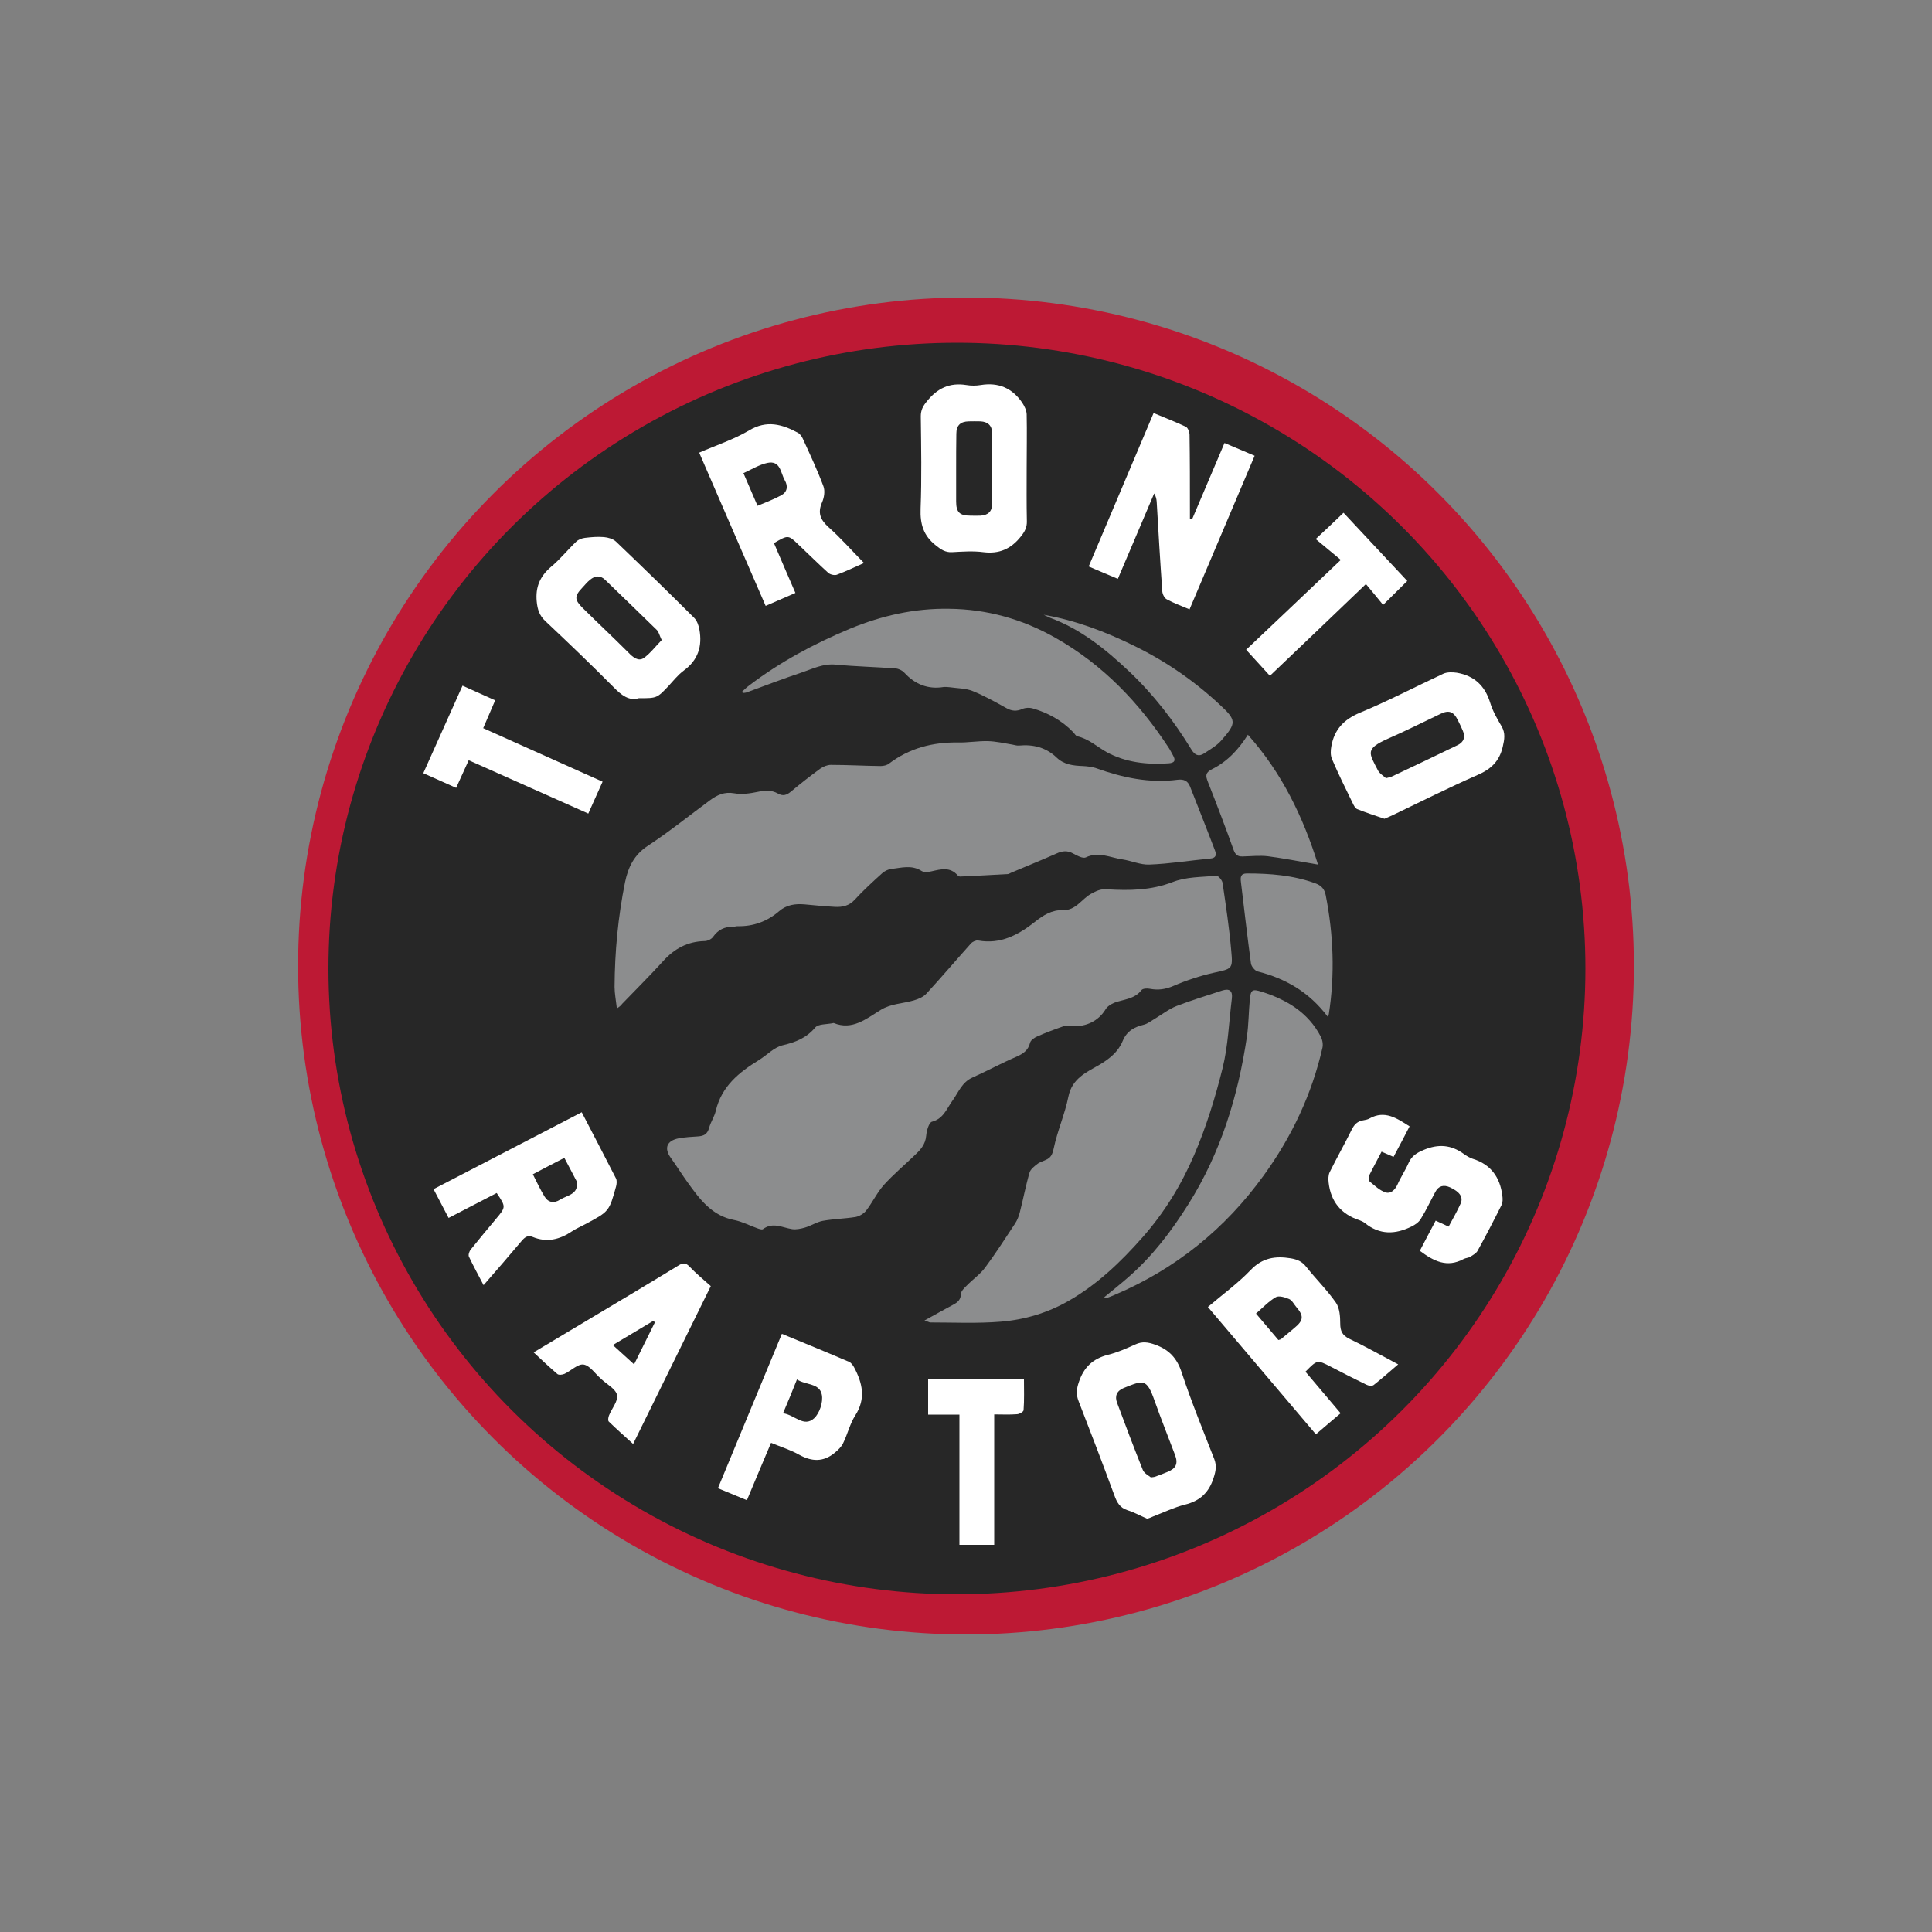 <?xml version="1.0" encoding="utf-8"?>
<!-- Generator: Adobe Illustrator 24.2.0, SVG Export Plug-In . SVG Version: 6.00 Build 0)  -->
<svg version="1.1" id="katman_1" xmlns="http://www.w3.org/2000/svg" xmlns:xlink="http://www.w3.org/1999/xlink" x="0px" y="0px"
	 viewBox="0 0 1000 1000" style="enable-background:new 0 0 1000 1000;" xml:space="preserve">
<rect x="0" y="0" width="1000" height="1000" fill="#808080" stroke="none"/>
<style type="text/css">
	.st0{fill:#BD1934;}
	.st1{fill:#272727;}
	.st2{fill:#FFFFFF;}
	.st3{fill:#8C8D8E;}
</style>
<g>
	<ellipse class="st0" cx="500" cy="500" rx="345.7" ry="346"/>
	<g>
		<ellipse class="st1" cx="495.3" cy="501.3" rx="325.3" ry="323.9"/>
		<path class="st1" d="M342.5,331.3c-3.1,3.1-5.8,6.8-9.4,9.1c-2.8,1.9-5.5-0.4-7.9-2.8c-7.7-7.8-15.7-15.3-23.6-23
			c-4.4-4.3-4.4-6.2-0.3-10.6c1.3-1.4,2.5-2.9,4-4.1c2.5-2,5.2-2.4,7.8,0c8.9,8.6,17.9,17.3,26.8,26
			C341,327.1,341.3,328.9,342.5,331.3z"/>
		<path class="st1" d="M717.4,402.8c-1.3-1.2-3.2-2.2-4-3.8c-4.8-9.3-6.9-11.2,5.2-16.6c9.2-4.1,18.2-8.6,27.3-12.9
			c4.2-2,6.7-1.1,8.7,3.2c0.9,1.8,1.8,3.7,2.6,5.5c1.5,3.4,0.6,6-2.7,7.6c-11.2,5.4-22.3,10.7-33.5,16
			C720,402.1,719,402.3,717.4,402.8z"/>
		<path class="st1" d="M595.7,764.7c-1.1-0.9-3.4-2.1-4.2-3.9c-4.6-11.5-9-23.1-13.3-34.7c-1.3-3.5-0.2-6.2,3.5-7.7
			c10.1-4,11.8-5.2,16,6.9c3.3,9.4,7,18.5,10.5,27.8c1.7,4.5,0.5,7-4,8.8c-2.2,0.8-4.4,1.7-6.5,2.5
			C597.4,764.5,597.1,764.5,595.7,764.7z"/>
		<path class="st1" d="M661.7,693.6c-3.8-4.5-7.5-8.9-11.5-13.6c3.6-3.1,6.6-6.4,10.3-8.5c1.6-0.9,4.8,0.1,6.9,1
			c1.4,0.6,2.3,2.5,3.5,3.9c4.2,4.8,3.9,7-1,11.2c-2.2,1.9-4.5,3.8-6.7,5.6C662.9,693.3,662.6,693.3,661.7,693.6z"/>
		<path class="st1" d="M494.9,242.5c0-6,0-12,0-18c0-4.3,2.1-6.3,6.4-6.4c2,0,4.1-0.1,6.1,0c3.8,0.1,6,2.1,6,6
			c0.1,12.3,0.1,24.5,0,36.8c0,3.8-2.2,5.8-6,6c-1.7,0.1-3.5,0-5.3,0c-5.5,0-7.3-1.8-7.3-7.3C494.9,253.9,494.9,248.2,494.9,242.5z"
			/>
		<path class="st1" d="M392.1,261.8c-2.5-5.8-4.8-11.2-7.3-16.9c4.4-1.9,8.2-4.4,12.4-5.3c6.8-1.4,6.9,5.1,9,9
			c1.7,3.1,1.3,6.1-1.9,7.8C400.5,258.5,396.4,260,392.1,261.8z"/>
		<path class="st1" d="M275.8,607.8c5.7-3,10.8-5.7,16.3-8.5c2.1,4.1,4.2,7.9,6.2,11.8c0.1,0.1,0.1,0.3,0.2,0.4
			c1.2,6.9-5,7.2-8.7,9.5c-3,1.9-6,1.5-7.9-1.6C279.7,615.8,277.9,611.9,275.8,607.8z"/>
		<path class="st1" d="M328.2,706.2c-3.8-3.5-7.1-6.5-11-10c7.2-4.3,14.1-8.4,20.9-12.5c0.3,0.2,0.6,0.5,0.9,0.7
			C335.5,691.4,332,698.5,328.2,706.2z"/>
	</g>
	<path class="st2" d="M597.1,213.8c6,2.5,11.4,4.6,16.7,7.1c1,0.5,1.8,2.5,1.9,3.8c0.2,13,0.2,26.1,0.2,39.1c0,1.5,0,3.1,0,4.6
		c0.4,0.1,0.8,0.2,1.2,0.2c5.5-12.9,11-25.8,16.7-39.3c5.2,2.2,10.2,4.3,15.6,6.6c-11.3,26.6-22.4,52.8-33.7,79.5
		c-4.2-1.8-8.2-3.2-11.8-5.2c-1.2-0.6-2.2-2.7-2.3-4.1c-1.1-15.5-2-30.9-2.9-46.4c-0.1-1.4-0.4-2.8-1.3-4.3
		c-6.2,14.6-12.4,29.2-18.8,44.2c-5.1-2.1-10-4.2-15.1-6.4C574.7,266.7,585.8,240.5,597.1,213.8z"/>
	<path class="st2" d="M330.6,361.4c-5,1.5-8.9-1.5-13-5.7c-11.5-11.6-23.4-23-35.3-34.2c-3.1-2.9-4.1-6-4.5-10.2
		c-0.7-7.5,1.7-13,7.4-17.9c4.7-3.9,8.6-8.8,13-13c1.1-1.1,2.9-1.8,4.5-2c3.3-0.4,6.7-0.7,10-0.4c2.1,0.2,4.6,0.9,6.1,2.3
		c13.6,13,27.2,26.2,40.5,39.5c1.5,1.5,2.3,3.9,2.7,6c1.6,8.7-0.7,15.9-8.1,21.3c-3,2.2-5.4,5.3-8,8.1
		C340,361.4,340,361.4,330.6,361.4z M342.5,331.3c-1.2-2.5-1.5-4.2-2.5-5.2c-8.9-8.7-17.8-17.3-26.8-26c-2.6-2.5-5.3-2.1-7.8,0
		c-1.5,1.2-2.7,2.7-4,4.1c-4.2,4.4-4.1,6.2,0.3,10.6c7.8,7.7,15.8,15.2,23.6,23c2.3,2.4,5.1,4.7,7.9,2.8
		C336.7,338.1,339.4,334.4,342.5,331.3z"/>
	<path class="st2" d="M716.6,423.8c-5-1.7-9.6-3.2-14.1-5c-1-0.4-1.8-1.9-2.3-3c-3.7-7.6-7.5-15.2-10.8-23c-0.8-1.9-0.7-4.4-0.3-6.5
		c1.5-8.6,6.4-13.9,14.8-17.4c14.7-6.1,28.8-13.5,43.2-20.2c2-0.9,4.7-0.8,6.9-0.5c9,1.5,14.6,6.7,17.3,15.5
		c1.3,4.3,3.6,8.3,5.9,12.2c2.1,3.6,1.5,6.8,0.6,10.7c-1.8,7.6-6.2,11.6-13.2,14.6c-14.8,6.5-29.3,13.8-43.9,20.8
		C719.2,422.7,717.8,423.3,716.6,423.8z M717.4,402.8c1.6-0.5,2.6-0.6,3.5-1.1c11.2-5.3,22.4-10.6,33.5-16c3.3-1.6,4.2-4.2,2.7-7.6
		c-0.8-1.9-1.7-3.7-2.6-5.5c-2.1-4.2-4.5-5.2-8.7-3.2c-9.1,4.3-18.1,8.9-27.3,12.9c-12.1,5.4-10,7.3-5.2,16.6
		C714.2,400.5,716.1,401.6,717.4,402.8z"/>
	<path class="st2" d="M593.8,786.1c-3.3-1.4-6.6-3.3-10.2-4.4c-4-1.3-5.5-4.1-6.8-7.7c-6-16.3-12.2-32.5-18.5-48.7
		c-1.4-3.5-1.1-6.4,0.1-9.9c2.5-7.6,7.2-12.1,14.9-14.1c4.9-1.2,9.7-3.3,14.3-5.4c3.6-1.7,6.7-1.2,10.3,0.1
		c7.3,2.6,11.4,7.1,13.8,14.6c5,15.1,11,29.8,16.8,44.6c1.3,3.4,0.8,6.2-0.3,9.6c-2.4,7.7-7.1,12.1-14.9,14
		c-5.6,1.4-10.9,4-16.4,6.1C596.1,785.3,595.1,785.7,593.8,786.1z M595.7,764.7c1.4-0.2,1.7-0.2,2-0.3c2.2-0.8,4.4-1.6,6.5-2.5
		c4.5-1.8,5.7-4.3,4-8.8c-3.5-9.3-7.2-18.5-10.5-27.8c-4.2-12.1-5.9-10.9-16-6.9c-3.7,1.5-4.8,4.2-3.5,7.7
		c4.3,11.6,8.7,23.2,13.3,34.7C592.2,762.6,594.6,763.8,595.7,764.7z"/>
	<path class="st2" d="M675.7,710c6.1,7.2,12,14.2,18.2,21.5c-4.2,3.6-8.3,7-12.8,10.9c-18.7-22-37.1-43.8-55.9-65.9
		c7.6-6.5,15.5-12.2,22.1-19.1c6.1-6.4,12.8-7.4,20.8-6.1c3.4,0.6,5.8,1.6,8,4.4c5,6.3,10.8,12,15.4,18.6c1.9,2.8,2.2,7.1,2.2,10.7
		c0,4,1.1,6.2,4.8,8c8.4,4,16.5,8.6,25.2,13.2c-4.5,3.8-8.5,7.4-12.7,10.7c-0.8,0.6-2.7,0.4-3.8-0.2c-6.2-3-12.3-6.1-18.4-9.3
		C681.8,703.8,681.8,703.8,675.7,710z M661.7,693.6c0.9-0.3,1.2-0.3,1.4-0.5c2.3-1.9,4.5-3.8,6.7-5.6c5-4.1,5.2-6.3,1-11.2
		c-1.1-1.3-2-3.2-3.5-3.9c-2.1-0.9-5.3-1.9-6.9-1c-3.7,2.1-6.7,5.4-10.3,8.5C654.2,684.7,657.9,689.1,661.7,693.6z"/>
	<path class="st2" d="M531.4,242.5c0,9.1-0.1,18.1,0.1,27.2c0.1,3.3-1.1,5.5-3.2,8.1c-5.1,6.4-11.2,9-19.3,8
		c-5.3-0.7-10.8-0.3-16.2,0c-3.5,0.2-5.8-1.4-8.4-3.5c-6.4-5-8.2-11-7.9-19c0.6-15.9,0.3-31.9,0.1-47.8c0-3.2,1.1-5.3,3.1-7.7
		c5.4-6.8,11.8-9.9,20.5-8.5c2.4,0.4,5,0.4,7.4,0c9.1-1.5,16.2,1.5,21.4,9c1.2,1.8,2.3,4,2.4,6.1
		C531.6,223.8,531.4,233.1,531.4,242.5z M494.9,242.5c0,5.7,0,11.4,0,17.1c0,5.5,1.8,7.3,7.3,7.3c1.8,0,3.5,0.1,5.3,0
		c3.8-0.2,6-2.1,6-6c0.1-12.3,0.1-24.5,0-36.8c0-3.8-2.2-5.8-6-6c-2-0.1-4.1,0-6.1,0c-4.3,0.1-6.4,2.1-6.4,6.4
		C494.9,230.5,494.9,236.5,494.9,242.5z"/>
	<path class="st2" d="M447.2,291.4c-4.7,2.1-9.3,4.3-14.1,6.1c-1.2,0.4-3.4-0.1-4.4-1c-5.2-4.7-10.2-9.7-15.3-14.5
		c-5.4-5.2-5.4-5.2-12.8-0.9c3.6,8.5,7.3,17,11.1,25.8c-5.2,2.3-10.1,4.4-15.4,6.7c-11.5-26.4-22.8-52.6-34.4-79.3
		c8.9-3.9,17.9-6.8,25.8-11.5c9.2-5.5,17.1-3.2,25.3,1.2c1.1,0.6,2.1,2,2.6,3.2c3.7,8.1,7.5,16.2,10.6,24.5c0.9,2.4,0.4,5.8-0.7,8.3
		c-2.4,5.5-0.9,9,3.4,12.9C435.2,278.5,440.8,284.9,447.2,291.4z M392.1,261.8c4.3-1.8,8.3-3.3,12.2-5.4c3.2-1.7,3.7-4.7,1.9-7.8
		c-2.2-3.9-2.2-10.4-9-9c-4.2,0.9-8,3.3-12.4,5.3C387.3,250.6,389.6,256.1,392.1,261.8z"/>
	<path class="st2" d="M301.1,575.7c6,11.6,11.9,22.8,17.7,34.2c0.6,1.1,0.4,2.9,0.1,4.1c-3.6,13-3.6,13-15.5,19.4
		c-2.4,1.3-5,2.4-7.3,3.9c-6.4,4.3-13,6-20.5,2.9c-2.4-1-4,0.2-5.6,2.1c-6.4,7.6-12.9,15.1-19.7,22.9c-2.7-5.2-5.3-9.9-7.6-14.8
		c-0.4-0.9,0.2-2.8,1-3.7c4.3-5.4,8.7-10.6,13.1-15.9c5.1-6.1,5.1-6.1,0.3-13.3c-8.1,4.2-16.4,8.5-24.9,12.9
		c-2.6-5-5.1-9.7-7.8-14.9C249.9,602.3,275.2,589.1,301.1,575.7z M275.8,607.8c2.1,4.2,3.9,8,6.1,11.6c1.9,3.1,4.9,3.5,7.9,1.6
		c3.7-2.4,9.9-2.7,8.7-9.5c0-0.1-0.1-0.3-0.2-0.4c-2-3.8-4-7.7-6.2-11.8C286.6,602.1,281.5,604.8,275.8,607.8z"/>
	<path class="st2" d="M734.9,647.4c2.7-5.1,5.3-10.2,8.2-15.6c2.3,1.1,4.3,2,6.7,3.1c2.2-4.1,4.4-7.9,6.2-11.9
		c1.5-3.3-0.4-6.1-5.4-8.4c-3.3-1.5-6-0.9-7.7,2.4c-2.5,4.6-4.7,9.4-7.5,13.9c-1,1.7-2.9,3-4.7,3.9c-8.4,4.2-16.6,4.5-24.3-1.8
		c-0.8-0.6-1.8-1.1-2.7-1.4c-9.5-3.1-14.9-9.6-16-19.5c-0.2-1.7-0.2-3.8,0.5-5.3c3.7-7.5,7.8-14.7,11.5-22.2
		c1.3-2.6,2.9-4.2,5.8-4.7c1.1-0.2,2.4-0.4,3.4-1c7.9-4.4,14.1-0.1,20.7,4.1c-2.7,5.2-5.4,10.4-8.3,15.8c-2-0.9-3.9-1.7-6.2-2.7
		c-2.1,4.1-4.4,8.2-6.4,12.3c-0.4,0.9-0.3,2.7,0.3,3.2c2.6,2.1,5.2,4.7,8.3,5.6c2.4,0.8,4.7-1.2,6-4c1.7-3.9,4.1-7.4,5.8-11.3
		c1.6-3.6,4.2-5.2,7.8-6.7c7.6-3.2,14.2-2.7,20.8,2.1c1.4,1,3,2,4.6,2.5c9.4,2.9,14.1,9.6,15.3,19c0.2,1.6,0.3,3.5-0.4,4.9
		c-4,8-8.1,15.9-12.4,23.7c-0.7,1.3-2.4,2.2-3.8,3.1c-1,0.6-2.3,0.6-3.3,1.1C748.9,656.4,742,652.7,734.9,647.4z"/>
	<path class="st2" d="M276.2,700c16.7-10,33.1-19.8,49.5-29.6c8.5-5.1,17-10.2,25.5-15.4c2.1-1.3,3.6-1.6,5.6,0.5
		c3.4,3.6,7.2,6.7,11.1,10.2c-13.4,27.2-26.6,54.1-40.2,81.7c-4.4-4-8.6-7.7-12.6-11.6c-0.5-0.5-0.3-2.1,0.1-3.1
		c1.4-3.6,4.8-7.5,4.2-10.6c-0.7-3.2-5.2-5.5-8.1-8.2c-0.1-0.1-0.2-0.2-0.3-0.3c-3-2.6-5.7-6.8-8.9-7.3c-2.9-0.5-6.5,3.2-9.9,4.8
		c-1.1,0.5-3,0.7-3.7,0.1C284.3,707.6,280.4,703.9,276.2,700z M328.2,706.2c3.8-7.7,7.3-14.8,10.8-21.8c-0.3-0.2-0.6-0.5-0.9-0.7
		c-6.8,4.1-13.7,8.2-20.9,12.5C321,699.7,324.4,702.7,328.2,706.2z"/>
	<path class="st2" d="M404.7,690.4c11.9,4.9,23.4,9.6,34.8,14.5c1,0.4,1.9,1.7,2.5,2.7c4.4,8.2,6.3,16.3,0.7,25
		c-2.8,4.4-4,9.7-6.3,14.4c-0.9,1.9-2.7,3.6-4.4,5c-5.8,4.8-11.8,4.6-18.3,1c-4.4-2.5-9.3-4-14.6-6.2c-4.2,9.9-8.3,19.6-12.5,29.7
		c-5-2.1-9.7-4-15-6.2C382.6,743.7,393.5,717.4,404.7,690.4z M405.3,731.5c6,0.8,10.7,7.5,16.1,2.6c2.8-2.6,4.7-8.3,4-12.1
		c-1.1-6.2-8.4-5-12.9-8C410.1,720.1,407.9,725.4,405.3,731.5z"/>
	<path class="st2" d="M304.5,421.1c-20.8-9.3-41.2-18.4-61.9-27.6c-2.2,4.9-4.3,9.5-6.5,14.3c-5.8-2.6-11.2-5-17-7.6
		c6.8-15.2,13.4-30,20.3-45.3c5.7,2.6,11.1,5,16.9,7.6c-2.1,4.8-4,9.4-6.2,14.4c20.5,9.2,40.9,18.3,61.8,27.7
		C309.4,410.1,307.1,415.3,304.5,421.1z"/>
	<path class="st2" d="M695.4,265.4c10.8,11.6,22,23.5,33,35.3c-3.3,3.3-7.6,7.5-12.5,12.4c-2.9-3.6-6.1-7.4-8.9-10.8
		c-17,16.3-33.2,31.8-49.7,47.5c-3.3-3.6-7.3-8-12.3-13.5c15.7-14.9,31.9-30.2,49-46.5c-5.1-4.2-9-7.5-13-10.8
		C686.2,274.2,690.5,270.1,695.4,265.4z"/>
	<path class="st2" d="M496.6,732.2c-6.1,0-11,0-16.2,0c0-6.3,0-12.2,0-18.4c16.3,0,32.5,0,49.6,0c0,5.4,0.2,10.7-0.2,16.1
		c0,0.8-2.2,2.1-3.5,2.1c-3.8,0.3-7.6,0.1-11.7,0.1c0,22.6,0,44.9,0,67.5c-5.8,0-11.5,0-18,0C496.6,777.4,496.6,755.1,496.6,732.2z"
		/>
	<path class="st3" d="M431.5,529.5c9.7,4,17-2.3,24.4-6.8c5.4-3.3,11.4-3.2,17.1-4.9c2.4-0.7,5-1.8,6.6-3.6
		c7.8-8.5,15.3-17.3,23-25.9c0.8-0.9,2.6-1.7,3.7-1.5c11.5,2.1,20.8-2.9,29.3-9.6c4.4-3.5,8.8-6.3,14.6-6.1
		c6.6,0.2,9.6-5.7,14.4-8.4c2.8-1.5,5-2.7,8.4-2.4c11.5,0.7,22.8,0.6,34.1-3.8c6.9-2.7,14.9-2.5,22.5-3.2c1-0.1,3,2.3,3.2,3.7
		c1.7,11.7,3.5,23.4,4.5,35.2c0.9,9.5,0.4,9.2-9.1,11.3c-7.1,1.6-14.1,3.9-20.8,6.8c-4.2,1.8-7.9,2.3-12.2,1.5
		c-1.4-0.3-3.7-0.2-4.4,0.7c-3.6,4.7-9.2,4.7-14,6.5c-1.7,0.7-3.7,1.9-4.6,3.5c-3.6,5.9-10.2,9.2-17.2,8.5c-1.4-0.2-3-0.3-4.3,0.1
		c-4.6,1.6-9.2,3.3-13.7,5.3c-1.5,0.6-3.4,1.9-3.8,3.2c-1,4.1-3.6,5.8-7.2,7.4c-7.7,3.3-15,7.3-22.6,10.7c-5.5,2.4-7.3,7.7-10.4,12
		c-3,4.1-4.6,9.3-10.6,10.9c-1.6,0.4-2.8,4.7-3,7.2c-0.4,4.6-3,7.4-6,10.2c-5.3,5.1-10.9,9.8-15.8,15.2c-3.6,4-5.9,9-9.2,13.3
		c-1.2,1.6-3.5,3-5.5,3.4c-5.6,0.9-11.4,1-17,2c-3.2,0.6-6.2,2.6-9.3,3.5c-2.1,0.6-4.5,1.1-6.6,0.8c-5.1-0.8-10-3.8-15.1,0
		c-0.6,0.4-1.9-0.1-2.8-0.4c-4-1.4-7.9-3.5-12-4.3c-11.7-2.2-17.9-10.8-24.2-19.5c-3-4.2-5.7-8.5-8.7-12.7c-3.6-5-2.1-8.9,4.1-10.1
		c3.3-0.6,6.7-0.8,10-1c2.9-0.2,4.8-1.1,5.7-4.3c0.8-3.1,2.8-5.9,3.5-9c3-12.6,12-19.9,22.3-26.2c4.2-2.6,7.9-6.7,12.4-7.7
		c6.7-1.6,12.1-3.7,16.7-9.1C423.5,529.9,427.9,530.3,431.5,529.5z"/>
	<path class="st3" d="M319.3,522c-0.5-4.4-1.2-7.8-1.2-11.2c0.1-18.2,1.8-36.2,5.4-54.1c1.6-7.7,4.6-14.2,11.8-18.9
		c11.1-7.3,21.5-15.7,32.2-23.6c3.7-2.7,7.4-4.5,12.5-3.6c3.9,0.7,8.1,0.1,12-0.7c3.8-0.8,7.2-1.1,10.6,0.8c2.6,1.5,4.5,0.9,6.7-0.9
		c4.9-4.1,10-8.1,15.2-11.9c1.5-1.1,3.7-2,5.5-2c8.6,0,17.2,0.5,25.8,0.6c1.5,0,3.3-0.4,4.4-1.3c10.6-8,22.6-11.1,35.7-10.9
		c5.1,0.1,10.2-0.8,15.3-0.7c4.3,0.1,8.6,1.1,12.8,1.8c1.1,0.2,2.3,0.6,3.4,0.5c7.5-0.7,14.1,1,19.6,6.3c3.8,3.6,8.5,4.1,13.4,4.3
		c2.3,0.1,4.7,0.4,6.9,1.1c13.7,4.9,27.6,7.9,42.2,6c3.2-0.4,5.3,0.5,6.5,3.6c4.3,11,8.7,22,12.9,33.1c0.9,2.3,0.4,3.9-2.6,4.1
		c-10.5,1-20.9,2.7-31.4,3.1c-4.6,0.2-9.3-2-14.1-2.7c-6.2-0.9-12.2-4.2-18.8-1c-1.5,0.7-4.5-0.9-6.5-2c-3-1.7-5.7-1.4-8.7,0
		c-7.7,3.4-15.6,6.6-23.4,9.9c-0.5,0.2-1.1,0.6-1.6,0.7c-8.3,0.5-16.6,0.9-24.8,1.3c-0.4,0-0.9-0.2-1.2-0.5c-4-4.7-8.8-3.3-13.7-2.2
		c-1.6,0.4-3.9,0.6-5.1-0.2c-5.2-3.3-10.5-1.6-15.8-1c-1.6,0.2-3.4,1.1-4.6,2.2c-4.9,4.4-9.8,8.9-14.2,13.7
		c-2.9,3.2-6.4,3.9-10.3,3.7c-5.3-0.3-10.5-0.8-15.7-1.3c-4.8-0.4-9.2,0.2-13.1,3.5c-6.1,5.3-13.4,8-21.6,7.8
		c-0.7,0-1.5,0.3-2.2,0.3c-4.4-0.1-7.8,1.5-10.4,5.2c-0.8,1.2-2.9,2.2-4.4,2.2c-8.8,0.2-15.6,3.9-21.4,10.3
		c-6.9,7.6-14.2,14.8-21.3,22.2C321.5,520.4,320.8,520.9,319.3,522z"/>
	<path class="st3" d="M478.5,683.5c5.6-3.1,10.2-5.7,14.9-8.2c2.3-1.2,3.9-2.6,4-5.6c0-1.4,1.7-3,3-4.3c3.1-3.2,6.9-5.8,9.5-9.3
		c5.5-7.4,10.4-15.1,15.5-22.8c1.1-1.7,1.9-3.7,2.4-5.6c1.8-6.9,3.1-14,5.1-20.8c0.5-1.7,2.4-3.2,4-4.4c1.2-1,2.9-1.4,4.3-2.1
		c2.7-1.1,3.5-2.8,4.2-6c1.9-9.1,5.8-17.8,7.6-26.8c1.9-9.4,9.3-12.6,16.1-16.5c5.2-3.1,9.7-6.7,12-12.3c2.2-5.3,6.2-7.3,11.2-8.5
		c1.8-0.5,3.4-1.8,5.1-2.8c3.9-2.3,7.5-5.2,11.6-6.8c7.7-3,15.7-5.4,23.6-8c3.8-1.2,5.5,0.1,5,4.2c-1.5,12-1.9,24.3-4.8,36
		c-3.8,15.3-8.5,30.5-14.7,44.9c-6.6,15.4-15.4,29.8-26.7,42.6c-11.3,12.8-23.5,24.5-38.4,33c-10.9,6.2-22.7,9.7-35,10.7
		c-12.2,1-24.5,0.4-36.7,0.4C480.7,684.3,480.2,684,478.5,683.5z"/>
	<path class="st3" d="M384.1,358c1.1-1,2.2-2.1,3.4-3c16.1-12.3,33.8-21.8,52.5-29.6c16.5-6.8,33.5-10.6,51.2-10.3
		c19.6,0.2,38,5.3,55.2,15.1c24.4,13.8,43.1,33.4,58.3,56.5c0.9,1.3,1.6,2.8,2.4,4.2c1.6,2.7,0.9,4-2.3,4.2
		c-11.2,0.8-22.3-0.5-32-5.8c-5-2.8-9.3-6.9-15.2-8.2c-0.8-0.2-1.4-1.4-2.1-2.1c-5.9-6.1-13.1-10.1-21.2-12.4
		c-1.5-0.4-3.6-0.3-5,0.3c-3.1,1.4-5.7,1.2-8.6-0.5c-5.6-3.1-11.3-6.3-17.2-8.7c-3.7-1.5-7.9-1.4-12-2c-1-0.1-2.1-0.2-3.1-0.1
		c-8.1,1.3-14.8-1.4-20.3-7.4c-1.1-1.2-3-2.1-4.5-2.2c-10.3-0.8-20.7-1-31.1-2c-6.4-0.6-11.7,2.1-17.3,4c-9.6,3.2-19,6.8-28.5,10.3
		c-0.7,0.3-1.5,0.3-2.3,0.4C384.4,358.5,384.3,358.2,384.1,358z"/>
	<path class="st3" d="M571.6,671.4c4.1-3.4,8.4-6.8,12.4-10.3c12.5-10.9,22.3-23.8,31.1-37.8c16.8-26.7,25.7-55.9,30.3-86.7
		c0.9-6.3,0.9-12.8,1.5-19.2c0.5-5.1,1.2-5.6,6.1-4.1c12.9,4.1,24.1,10.7,30.6,23.2c0.9,1.7,1.3,4,0.9,5.8
		c-5.5,24.1-15.9,46.1-30.4,66.1c-20,27.7-45.6,48.4-77.1,61.8c-1.1,0.5-2.2,0.9-3.2,1.3c-0.5,0.2-1.1,0.2-1.7,0.4
		C571.9,671.8,571.7,671.6,571.6,671.4z"/>
	<path class="st3" d="M687.2,526.2c-9.4-12.5-21.6-19.7-36.3-23.4c-1.4-0.4-3.2-2.6-3.4-4.1c-1.9-14-3.5-28.1-5.2-42.2
		c-0.3-2.5-0.2-4.4,3.1-4.4c12,0,23.9,0.9,35.4,5.1c3.1,1.1,4.8,3,5.4,6.2c4,20.4,4.8,40.9,1.6,61.5
		C687.8,525.1,687.6,525.4,687.2,526.2z"/>
	<path class="st3" d="M682.2,447.5c-9.1-1.5-17.5-3.2-25.9-4.3c-4.3-0.5-8.7,0-13.1,0.1c-2.6,0.1-3.8-0.9-4.7-3.4
		c-4.2-11.8-8.7-23.5-13.3-35.2c-1.2-3.1-1.4-4.7,2-6.5c7.9-3.9,13.8-10.1,18.7-17.9C663.6,400.1,674.5,422.9,682.2,447.5z"/>
	<path class="st3" d="M540.2,318.2c16.6,2.9,32.1,8.8,47.1,16.2c16.1,7.9,30.8,18,43.9,30.2c8.9,8.2,8.9,9.6,1,18.6
		c-2.4,2.8-5.9,4.7-9,6.8c-2.8,1.8-4.8,0.8-6.5-2c-9.1-14.9-19.7-28.6-32.4-40.6c-12.1-11.4-24.8-21.7-40.7-27.6
		C542.4,319.3,541.3,318.7,540.2,318.2z"/>
</g>
</svg>
